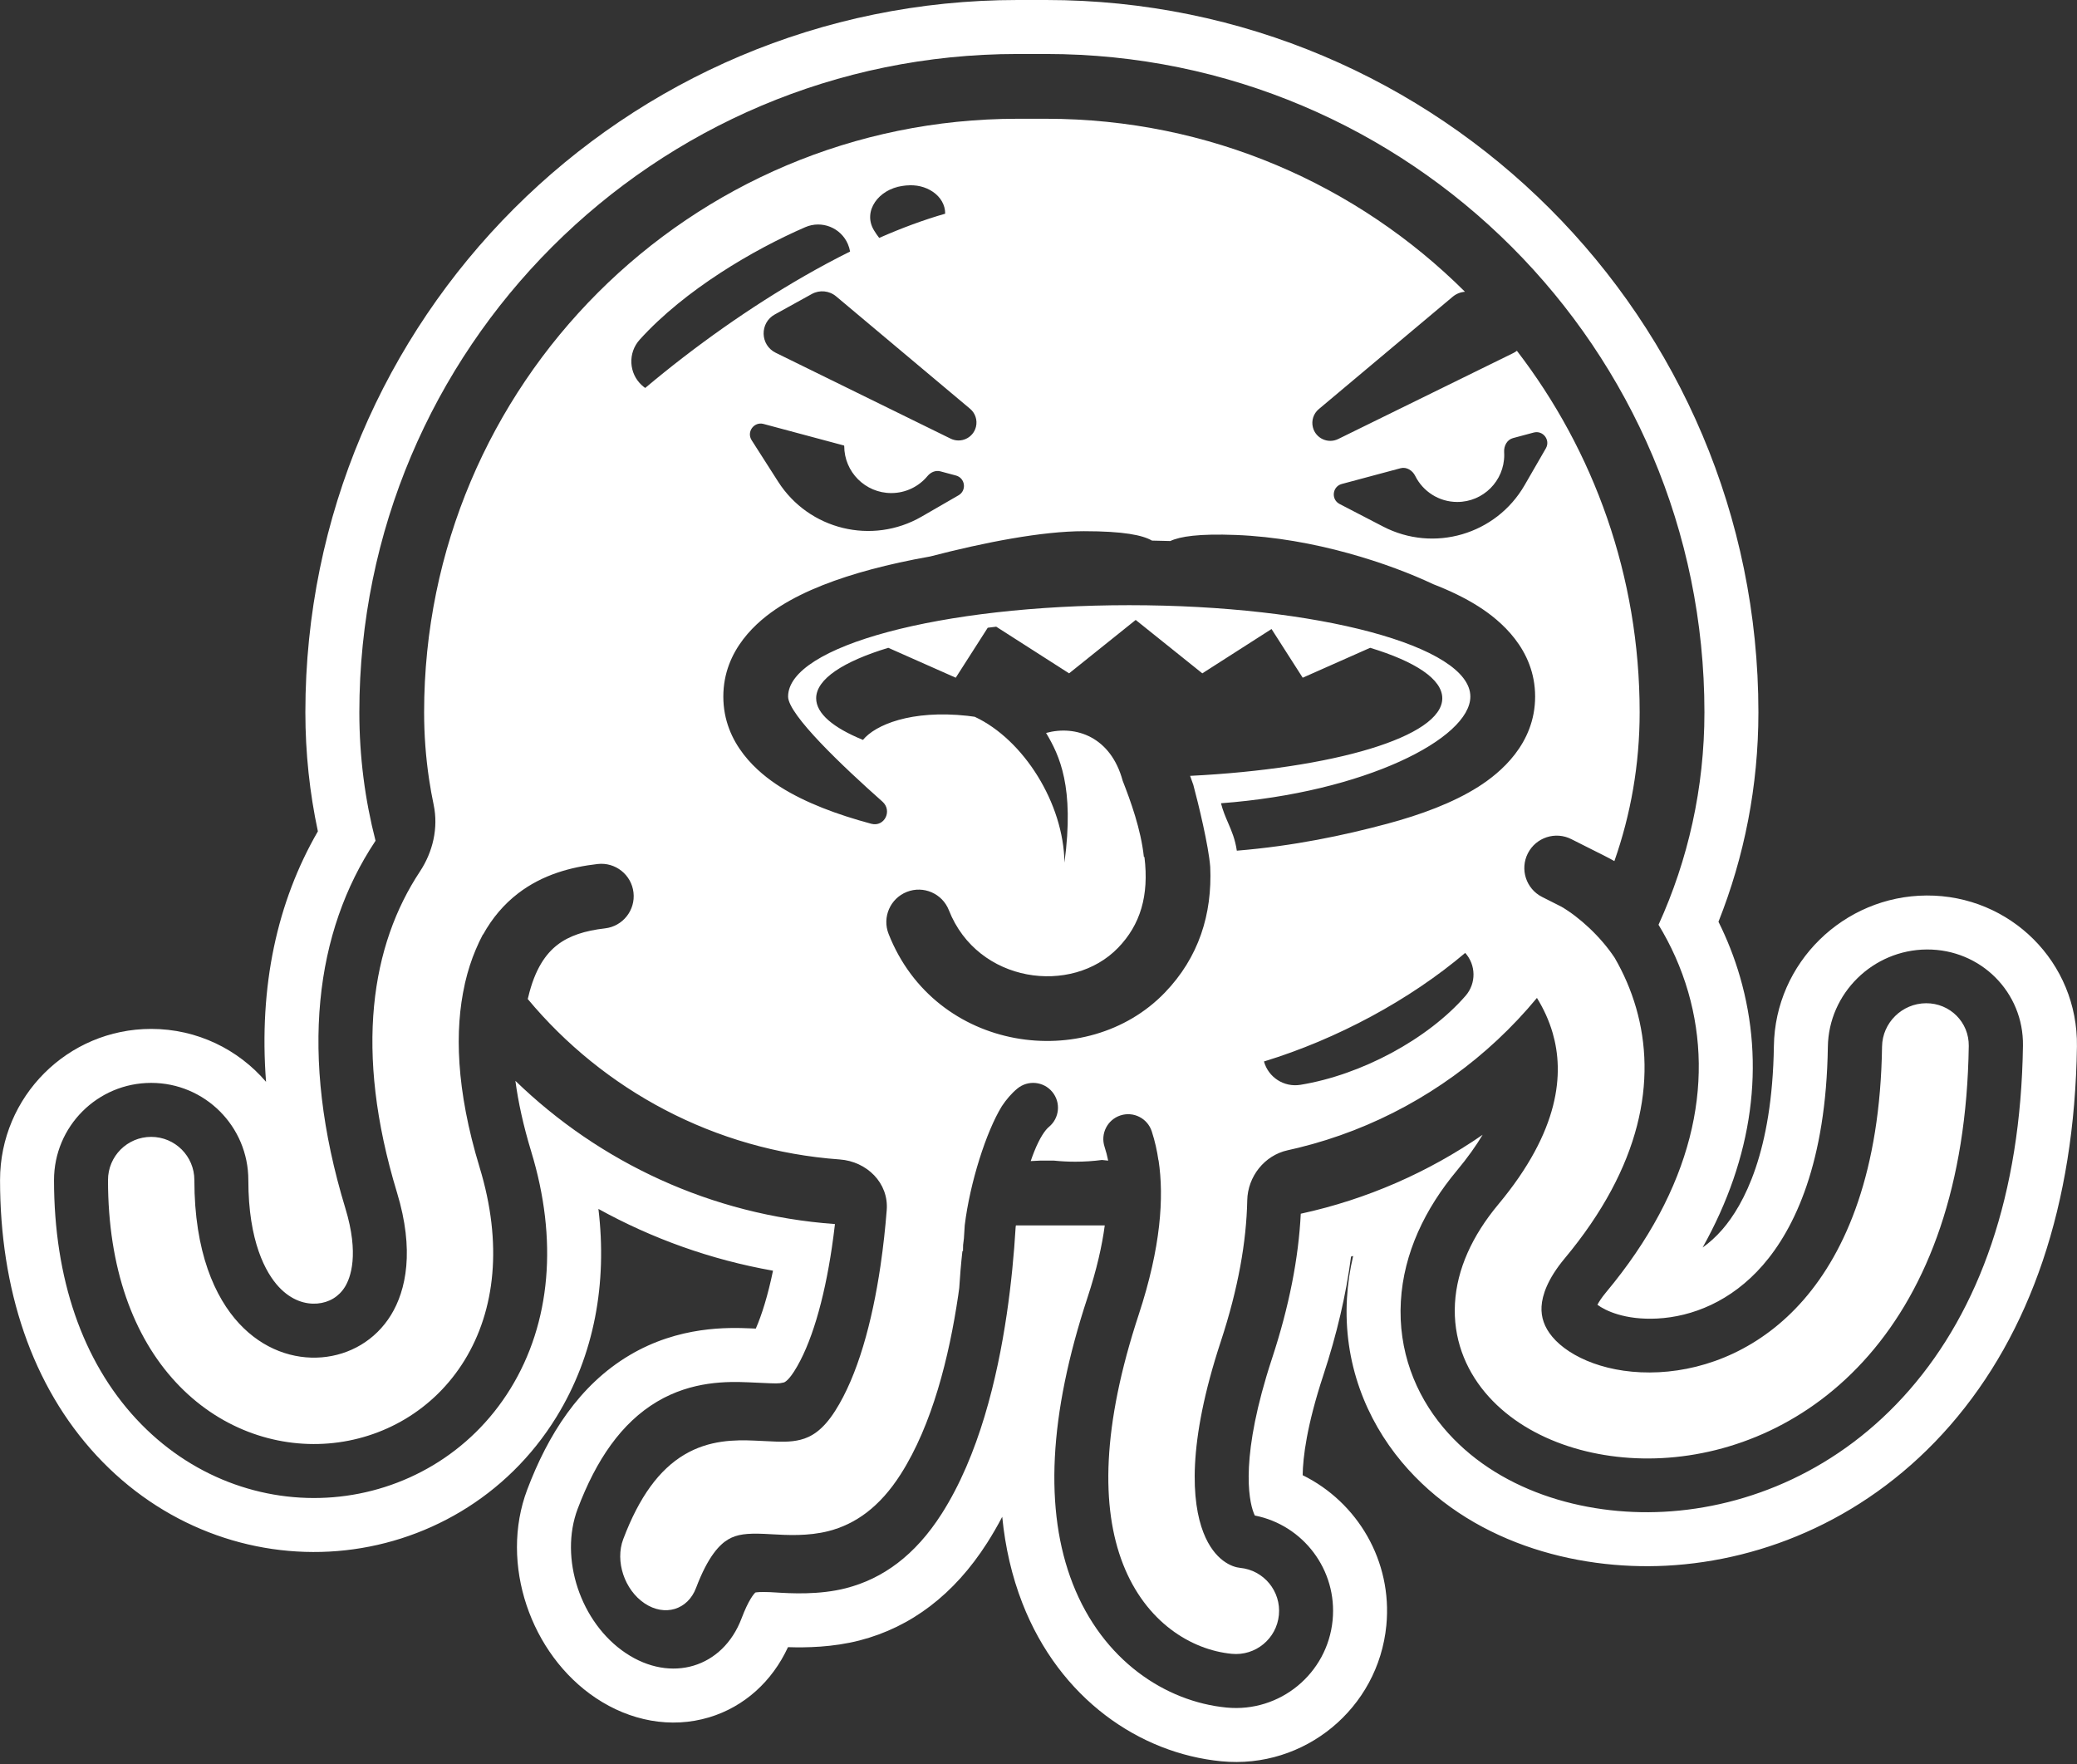 <svg width="962" height="817" viewBox="0 0 962 817" fill="none" xmlns="http://www.w3.org/2000/svg">
<rect x="0" y="0" width="962" height="817" fill="#333333" stroke="none"/>
<path fill-rule="evenodd" clip-rule="evenodd" d="M446.45 573.544C446.32 574.567 446.195 575.583 446.076 576.591C446.04 577.58 446.021 578.551 446.021 579.5L445.765 579.311C445.074 585.568 444.592 591.435 444.286 596.525C444.135 597.683 443.976 598.826 443.81 599.951C439.623 628.346 431.78 659.87 417.145 682.776C407.329 698.139 396.045 705.897 383.795 709.054C374.309 711.498 364.416 710.934 357.348 710.531L357.298 710.528L357.284 710.527C356.085 710.459 354.967 710.395 353.948 710.352C346.015 710.018 341.327 710.511 337.253 712.93C333.339 715.253 327.962 720.641 322.388 735.384C318.539 745.564 307.867 748.766 298.553 742.536C289.238 736.306 284.806 723.003 288.655 712.824C296.06 693.241 305.311 680.599 317.017 673.651C328.563 666.798 340.488 666.781 349.504 667.161C351.248 667.234 352.86 667.315 354.361 667.391C361.399 667.745 366.047 667.979 370.859 666.739C375.576 665.524 380.939 662.599 386.795 653.434C397.235 637.094 403.969 612.284 407.816 586.204C409.118 577.37 410.054 568.643 410.702 560.402C411.687 547.855 401.485 537.861 388.931 536.958C330.914 532.783 279.5 504.768 244.434 462.659C244.504 462.416 244.568 462.171 244.626 461.923C247.755 448.57 252.945 441.61 258.184 437.567C263.67 433.334 270.876 431.009 280.219 429.938C288.449 428.994 294.356 421.557 293.412 413.326C292.468 405.096 285.031 399.189 276.801 400.133C264.655 401.526 251.367 404.934 239.856 413.817C233.418 418.785 228.013 425.093 223.723 432.845L223.667 432.747C222.496 434.964 221.387 437.302 220.354 439.767C218.368 444.429 216.718 449.527 215.417 455.077C215.347 455.376 215.287 455.674 215.236 455.972C210.571 476.856 211.138 504.461 222.156 540.679C232.858 575.86 229.448 606.754 215.135 630.01C200.92 653.106 177.24 666.422 152.256 668.471C127.187 670.527 101.02 661.264 81.424 640.127C61.83 618.993 50.022 587.428 50.022 546.5C50.022 535.454 58.976 526.5 70.022 526.5C81.067 526.5 90.022 535.454 90.022 546.5C90.022 579.822 99.538 600.832 110.757 612.932C121.973 625.03 136.106 629.661 148.987 628.604C161.953 627.541 173.873 620.737 181.07 609.044C188.17 597.509 191.985 578.94 183.887 552.321C163.792 486.264 172.083 437.482 194.492 403.614C200.509 394.519 203.098 383.391 200.859 372.718C200.041 368.814 199.331 364.87 198.735 360.888C197.221 350.775 196.436 340.422 196.436 329.887C196.436 178.071 319.507 55 471.323 55H484.549C560.257 55 628.816 85.605 678.529 135.118C676.48 135.269 674.481 136.05 672.836 137.431L610.803 189.484C608.374 191.522 607.316 194.764 608.075 197.843C609.345 202.993 615.048 205.653 619.81 203.315L700.824 163.55C701.464 163.235 702.051 162.868 702.582 162.459C738.237 208.821 759.436 266.878 759.436 329.887C759.436 354.038 755.312 377.226 747.731 398.785C745.257 397.376 741.987 395.743 737.487 393.496C734.755 392.131 731.57 390.541 727.834 388.636C720.454 384.874 711.421 387.807 707.658 395.187C703.895 402.568 706.828 411.601 714.209 415.364C717.881 417.236 720.804 418.707 723.16 419.885C731.456 424.703 741.362 433.739 747.867 443.578C751.934 450.606 755.358 458.339 757.789 466.753C767.417 500.068 760.359 540.056 724.705 582.798C716.714 592.379 714.291 599.894 713.997 605.046C713.714 610 715.27 614.646 718.985 619.087C727 628.668 745.132 636.703 768.417 635.489C790.873 634.318 815.737 624.495 835.375 601.944C855.022 579.383 870.862 542.387 871.708 484.64C871.869 473.641 880.99 464.674 892.081 464.612C903.172 464.551 912.032 473.417 911.871 484.416C910.924 549.103 893.011 596.093 865.55 627.628C838.079 659.173 802.48 673.557 769.72 675.265C737.791 676.93 705.957 666.516 687.859 644.88C678.518 633.713 672.981 619.559 673.894 603.591C674.795 587.821 681.857 572.294 693.964 557.779C722.628 523.417 724.499 496.913 719.159 478.435C717.459 472.555 714.918 467.104 711.858 462.154C706.175 469.022 700.058 475.518 693.549 481.601C668.025 505.455 636.476 522.943 601.433 531.535C599.767 531.944 598.093 532.332 596.412 532.7C585.655 535.054 577.905 544.878 577.685 555.887C577.302 575.003 573.508 596.733 565.433 621.256C549.73 668.939 551.982 695.887 557.395 709.773C562.494 722.852 570.787 725.746 574.367 726.093C585.362 727.16 593.409 736.937 592.343 747.931C591.276 758.925 581.499 766.973 570.505 765.906C551.752 764.087 530.645 751.281 520.127 724.302C509.924 698.13 510.343 660.661 527.44 608.744C537.691 577.614 539.179 554.441 536.628 537.5L536.622 537.445L536.61 537.317L536.544 537.324C535.928 532.983 534.94 528.505 533.458 523.946C531.495 517.906 525.007 514.6 518.967 516.563C512.927 518.526 509.622 525.014 511.585 531.055C512.294 533.239 512.849 535.388 513.273 537.505C512.303 537.414 511.341 537.311 510.39 537.197C506.439 537.721 502.294 538 498.021 538C494.666 538 491.389 537.828 488.222 537.5H481.62C480.223 537.578 478.814 537.648 477.394 537.708C477.91 536.185 478.444 534.728 478.997 533.345C481.6 526.834 484.093 523.312 485.84 521.871C490.739 517.829 491.434 510.581 487.392 505.681C483.35 500.782 476.102 500.087 471.203 504.129C468.44 506.409 466.066 509.22 464.014 512.308C456.743 524.152 449.268 547.671 446.838 567.386C446.719 569.401 446.591 571.46 446.45 573.544ZM418.599 86.026C418.645 86.02 418.683 86.015 418.73 86.009C419.627 85.892 429.262 84.643 418.597 86.089C407.971 87.49 417.697 86.15 418.599 86.026ZM418.597 86.089L419.546 85.964C428.77 84.745 437.833 90.588 437.777 98.968C427.878 101.795 417.621 105.604 407.222 110.179C406.364 109.09 405.55 107.907 404.788 106.64C399.38 97.647 407.219 87.629 417.618 86.222L418.597 86.089ZM393.73 116.494C386.742 119.956 379.732 123.717 372.764 127.711C347.507 142.191 321.962 160.234 298.837 179.671C298.324 179.313 297.827 178.918 297.35 178.487C291.206 172.93 290.73 163.445 296.287 157.301C317.278 134.09 349.316 115.461 372.966 105.208C380.567 101.913 389.4 105.403 392.695 113.004C393.191 114.147 393.533 115.318 393.73 116.494ZM391.018 206.549C391.018 206.433 390.94 206.331 390.828 206.3L353.64 196.336C349.231 195.154 345.674 200.013 348.133 203.859L360.41 223.064C374.662 245.357 403.929 252.495 426.844 239.265L443.971 229.377C447.829 227.149 447.068 221.37 442.765 220.217L435.53 218.278C433.329 217.689 431.052 218.704 429.597 220.457C425.599 225.276 419.565 228.345 412.814 228.345C400.777 228.345 391.018 218.587 391.018 206.549ZM696.715 210.715C696.715 222.728 686.976 232.466 674.964 232.466C666.427 232.466 659.038 227.548 655.477 220.391C654.211 217.846 651.45 216.104 648.704 216.839L621.47 224.137C617.061 225.318 616.41 231.304 620.462 233.405L640.632 243.865C664.072 256.021 692.928 247.586 706.13 224.718L715.986 207.648C718.213 203.79 714.664 199.165 710.362 200.318L700.762 202.891C698.018 203.626 696.496 206.51 696.672 209.345C696.7 209.798 696.715 210.255 696.715 210.715ZM585.433 491.577C587.436 498.874 594.664 503.635 602.302 502.393C630.6 497.79 661.35 481.201 678.79 461.184C683.825 455.405 683.643 446.862 678.641 441.306C653.05 462.995 619.405 481.204 585.433 491.577ZM361.021 281L361.053 280.984C361.165 280.912 361.276 280.841 361.387 280.771C373.022 273.403 387.866 267.883 403.537 263.685C411.946 261.433 421.087 259.433 430.826 257.71C455.926 251.182 482.573 246 502.025 246C520.529 246 529.279 247.867 533.554 250.356C536.401 250.404 539.232 250.471 542.046 250.557C546.57 248.433 555.245 247.087 572.421 247.749C608.783 249.149 644.041 261.186 663.845 270.55C671.445 273.491 678.5 276.872 684.656 280.771C694.822 287.209 711.021 300.599 711.021 322.59C711.021 344.58 694.822 357.97 684.656 364.408C673.021 371.776 658.177 377.296 642.506 381.494C622.5 386.853 599.35 391.782 572.856 393.958C572.081 388.646 570.459 384.883 568.827 381.096C567.618 378.291 566.402 375.472 565.521 372C632.102 367.022 681.021 342.012 681.021 322.59C681.021 299.216 610.282 280.268 523.021 280.268C435.76 280.268 365.021 299.216 365.021 322.59C365.021 330.991 390.512 355.099 408.712 371.241C413.446 375.44 409.649 383.131 403.537 381.494C387.866 377.296 373.022 371.776 361.387 364.408C351.221 357.97 335.021 344.58 335.021 322.59C335.021 300.856 350.844 287.523 361.028 281L361.021 281ZM560.537 401.434C561.515 423.367 555.248 443.404 539.456 459.757C503.547 496.943 433.226 487.577 411.562 432.49C408.53 424.78 412.322 416.072 420.032 413.04C427.742 410.009 436.449 413.801 439.481 421.51C452.817 455.422 496.496 461.057 517.876 438.917C528.146 428.281 532.272 414.844 530.07 396.872L529.805 396.874C528.459 384.06 523.574 370.727 519.984 361.558C514.492 341.259 498.296 335.676 484.509 339.437C490.706 349.809 497.732 364.385 493.021 399.5C492.656 372.062 474.138 342.533 451.469 331.951C450.403 331.779 449.282 331.629 448.1 331.5C421.998 328.663 405.387 335.701 399.703 342.654C385.957 337.057 378.021 330.455 378.021 323.385C378.021 314.496 390.565 306.347 411.426 300.005L442.672 313.857L457.489 290.714C458.788 290.547 460.098 290.386 461.42 290.229L495.172 311.836L526.021 287.103L556.871 311.836L588.935 291.309L603.371 313.857L634.617 300.005C655.478 306.347 668.021 314.496 668.021 323.385C668.021 341.17 617.803 355.994 551.219 359.308C551.745 360.731 552.25 362.147 552.735 363.558L552.728 363.56C555.079 372.293 559.78 391.671 560.537 401.434ZM387.268 137.249L449.301 189.303C451.73 191.341 452.788 194.583 452.029 197.661C450.759 202.811 445.056 205.471 440.294 203.134L359.28 163.368C352.023 159.806 351.773 149.55 358.849 145.639L376.003 136.158C379.622 134.157 384.1 134.591 387.268 137.249Z" fill="white"/>
<path d="M739.013 606.37C739.013 606.37 739.016 606.344 739.028 606.293L739.024 606.32L739.02 606.339L739.019 606.347L739.017 606.356C739.015 606.365 739.013 606.37 739.013 606.37Z" fill="white"/>
<path d="M350.08 737.35C350.081 737.353 350.069 737.365 350.044 737.384C350.019 737.403 349.981 737.43 349.929 737.461C350.027 737.377 350.079 737.345 350.08 737.35Z" fill="white"/>
<path d="M349.764 737.547L349.774 737.543C349.782 737.54 349.791 737.536 349.8 737.532C349.749 737.545 349.716 737.556 349.699 737.563C349.687 737.568 349.682 737.571 349.685 737.571C349.688 737.573 349.704 737.569 349.73 737.56L349.739 737.557C349.746 737.554 349.755 737.551 349.764 737.547Z" fill="white"/>
<path fill-rule="evenodd" clip-rule="evenodd" d="M350.061 615.286L350.065 615.285C352.871 608.886 355.671 599.873 358.032 588.478C329.174 583.375 301.944 573.56 277.17 559.865C281.29 594.22 275.328 627.602 257.717 656.217C234.721 693.58 196.331 715.024 156.343 718.303C116.04 721.609 74.829 706.557 44.758 674.121C14.682 641.682 0.021 596.912 0.021 546.5C0.021 507.84 31.361 476.5 70.022 476.5C91.314 476.5 110.386 486.007 123.225 501.008C119.834 456.687 128.349 417.651 147.234 385C143.433 367.209 141.436 348.769 141.436 329.887C141.436 147.695 289.132 0 471.323 0H484.549C666.741 0 814.436 147.695 814.436 329.887C814.436 364.103 807.88 396.84 795.939 426.873C799.899 434.816 803.307 443.365 805.951 452.511C817.586 492.773 812.065 535.821 788.596 577.74C791.698 575.544 794.75 572.819 797.662 569.474C807.681 557.969 820.891 533.38 821.608 484.413C822.172 445.869 853.93 414.932 892.306 414.718C931.065 414.502 962.541 445.692 961.97 484.642C960.895 558.078 940.369 617.487 903.262 660.098C866.155 702.709 817.348 722.719 771.836 725.092C729.324 727.308 680.171 714.031 649.23 677.042C632.733 657.321 622.164 631.105 623.87 601.255C624.255 594.522 625.24 587.982 626.74 581.652C626.413 581.749 626.087 581.846 625.76 581.942C623.48 599.484 619.206 617.82 612.924 636.896C605.223 660.28 603.471 674.964 603.352 683.182C628.739 695.68 645.003 722.931 642.109 752.759C638.376 791.238 604.156 819.406 565.677 815.673C527.951 812.013 490.831 786.811 473.542 742.463C468.656 729.93 465.587 716.57 464.201 702.451C462.023 706.6 459.687 710.653 457.181 714.575C441.969 738.384 422.019 753.551 398.118 759.709C385.761 762.894 373.294 763.094 364.972 762.817C357.669 778.627 344.77 790.425 328.452 795.321C310.738 800.635 291.837 796.986 275.943 786.356C245.732 766.15 231.241 724.124 244.188 689.882C253.771 664.539 268.232 641.478 291.61 627.603C314.489 614.024 337.324 614.747 347.779 615.188C348.585 615.222 349.345 615.255 350.061 615.286ZM484.549 25H471.323C302.939 25 166.436 161.503 166.436 329.887C166.436 350.427 169.042 370.358 173.942 389.368C173.879 389.463 173.815 389.559 173.752 389.654L173.643 389.819C146.181 431.323 138.256 488.219 159.969 559.597C166.439 580.865 162.37 591.73 159.78 595.94C156.969 600.507 152.4 603.241 146.943 603.688C141.68 604.12 135.069 602.384 129.09 595.935C123.106 589.481 115.021 575.069 115.021 546.5C115.021 521.647 94.874 501.5 70.022 501.5C45.169 501.5 25.021 521.647 25.021 546.5C25.021 592.181 38.262 630.344 63.091 657.124C87.924 683.91 121.613 696.068 154.3 693.387C186.793 690.722 217.824 673.337 236.426 643.113C255.247 612.532 258.404 573.935 246.073 533.403C242.345 521.146 240 510.241 238.716 500.547C277.608 538.233 329.343 562.743 386.722 566.878C386.316 570.415 385.851 574.003 385.319 577.612C381.686 602.246 375.644 622.859 367.826 635.095C364.513 640.281 362.85 640.292 362.777 640.293L362.774 640.293C360.768 640.81 359.227 640.738 352.853 640.44L352.837 640.44C351.164 640.362 349.159 640.268 346.727 640.166C337.034 639.757 320.585 639.478 304.37 649.102C287.793 658.94 276.121 676.116 267.573 698.724C258.912 721.628 268.882 751.558 289.841 765.575C310.8 779.592 334.81 772.388 343.47 749.484C346.706 740.928 349.155 738.163 349.868 737.516C350.388 737.398 352.141 737.154 356.725 737.347C357.405 737.376 358.258 737.428 359.259 737.491L359.269 737.491C365.975 737.907 379.329 738.734 391.88 735.5C408.838 731.13 423.823 720.351 436.114 701.115C453.371 674.105 461.906 638.384 466.307 608.543C468.363 594.605 469.667 580.874 470.416 568.253C470.455 568.002 470.494 567.751 470.533 567.5H511.691C510.451 576.852 507.979 587.914 503.694 600.924C485.726 655.487 483.638 699.531 496.835 733.383C510.739 769.049 539.855 788.05 568.091 790.79C592.828 793.19 614.826 775.082 617.226 750.345C619.481 727.101 603.629 706.275 581.185 701.855C581.04 701.548 580.872 701.165 580.688 700.693C578.268 694.485 574.347 674.113 589.178 629.076C597.134 604.916 601.453 582.571 602.477 562.089C633.192 555.42 661.692 542.812 686.713 525.527C683.674 530.609 679.757 536.141 674.751 542.143C660.072 559.74 650.11 580.276 648.829 602.682C647.523 625.533 655.547 645.63 668.405 661.002C692.805 690.17 733.203 702.072 770.534 700.126C809.734 698.082 852.043 680.847 884.409 643.68C916.753 606.537 935.962 553.301 936.973 484.276C937.335 459.528 917.4 439.579 892.445 439.718C867.491 439.857 846.968 460.031 846.605 484.779C845.823 538.19 831.279 568.939 816.516 585.892C801.773 602.822 783.618 609.793 767.603 610.628C752.595 611.411 743.444 606.926 739.876 604.253C740.565 602.932 741.785 600.992 743.918 598.435C783.941 550.456 794.241 502.041 781.933 459.452C778.614 447.966 773.836 437.568 768.173 428.275C781.829 398.295 789.436 364.979 789.436 329.887C789.436 161.503 652.934 25 484.549 25Z" fill="white"/>
</svg>
